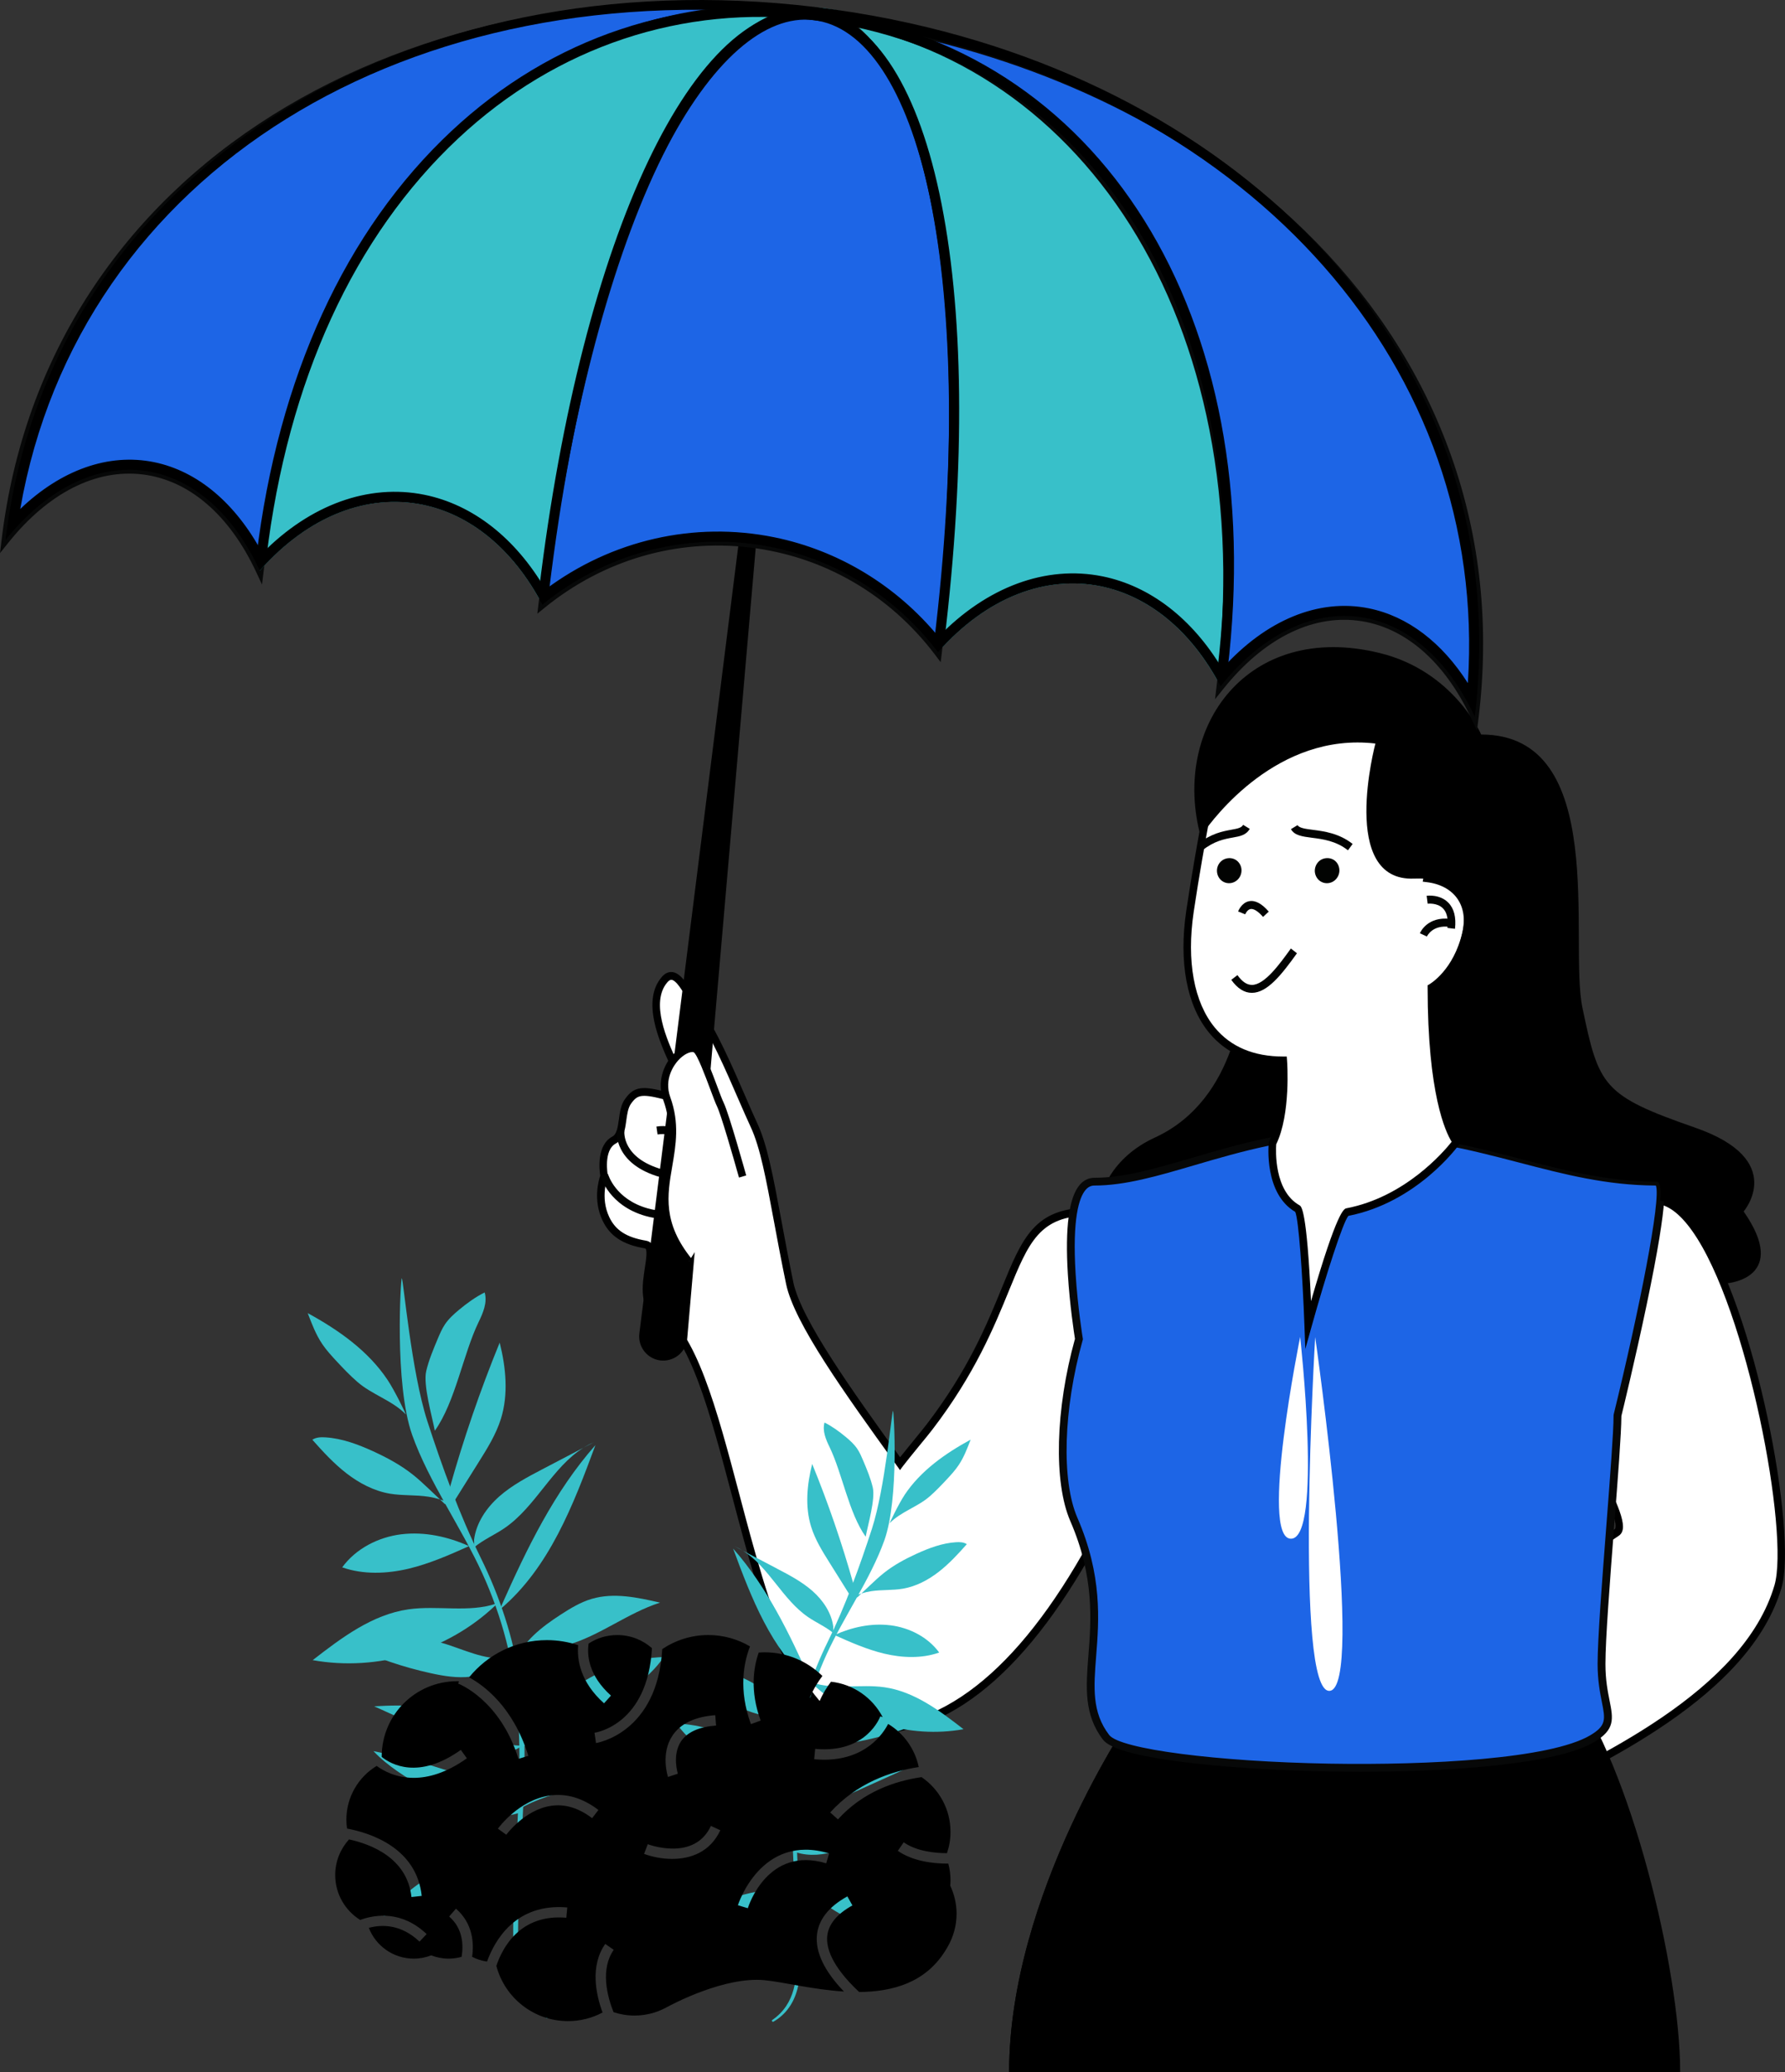 <svg width="81" height="94" viewBox="0 0 81 94" fill="none" xmlns="http://www.w3.org/2000/svg">
<rect x="0" y="0" width="81" height="94" fill="#333333" stroke="none"/>
<g clip-path="url(#clip0_5325_11786)">
<path d="M49.422 54.966C45.353 54.966 46.729 58.786 42.176 64.734C41.941 65.043 41.056 66.099 40.838 66.395C38.651 63.359 36.202 59.979 35.833 58.209C35.124 54.78 34.846 52.394 34.211 51.039C33.579 49.687 32.63 47.212 31.603 45.69C31.218 45.121 30.698 43.8 30.151 44.443C29.237 45.513 30.214 47.454 30.622 48.369C31.053 49.337 32.107 50.687 32.107 50.687C32.107 50.687 31.574 50.097 30.572 49.811C29.132 49.401 28.868 49.45 28.499 49.96C28.127 50.468 28.372 51.445 27.861 51.719C27.17 52.092 27.412 53.351 27.412 53.351C27.412 53.351 27.031 54.306 27.491 55.285C27.791 55.925 28.315 56.295 29.287 56.456C29.99 56.575 28.655 58.965 29.856 59.597C33.519 61.518 33.799 78.501 39.425 78.501C42.666 78.501 46.468 76.185 50.193 68.865C54.263 60.859 53.876 54.969 49.422 54.969V54.966Z" fill="white"/>
<path d="M49.422 54.788C46.946 54.788 46.385 56.16 45.458 58.43C44.781 60.086 43.938 62.148 42.043 64.622C41.936 64.763 41.694 65.058 41.443 65.366C41.224 65.636 40.998 65.91 40.844 66.105C38.734 63.176 36.354 59.867 36 58.171C35.786 57.131 35.608 56.179 35.453 55.338C35.084 53.358 34.816 51.925 34.367 50.961C34.205 50.616 34.022 50.197 33.825 49.739C33.243 48.4 32.518 46.732 31.744 45.587C31.667 45.474 31.584 45.329 31.499 45.178C31.208 44.671 30.879 44.093 30.458 44.093C30.302 44.093 30.157 44.171 30.025 44.325C29.097 45.414 29.933 47.262 30.383 48.255L30.469 48.442C30.68 48.914 31.029 49.47 31.339 49.921C31.133 49.816 30.892 49.717 30.618 49.638C29.907 49.435 29.519 49.358 29.235 49.358C28.808 49.358 28.591 49.539 28.366 49.85C28.172 50.113 28.128 50.455 28.083 50.786C28.032 51.143 27.991 51.45 27.785 51.56C27.067 51.947 27.197 53.074 27.238 53.332C27.163 53.552 26.906 54.442 27.34 55.362C27.675 56.073 28.268 56.464 29.263 56.629C29.394 56.653 29.321 57.126 29.263 57.507C29.144 58.278 28.983 59.334 29.781 59.755C31.282 60.541 32.226 64.105 33.224 67.88C34.628 73.188 36.079 78.677 39.426 78.677C43.384 78.677 47.06 75.401 50.344 68.945C53.097 63.53 53.913 58.86 52.525 56.457C51.894 55.366 50.822 54.788 49.423 54.788H49.422ZM50.043 68.779C46.821 75.111 43.249 78.322 39.425 78.322C36.339 78.322 34.857 72.725 33.55 67.785C32.531 63.934 31.569 60.296 29.932 59.437C29.355 59.134 29.484 58.3 29.598 57.564C29.694 56.944 29.783 56.359 29.315 56.281C28.429 56.132 27.929 55.811 27.645 55.206C27.224 54.313 27.565 53.425 27.57 53.415L27.588 53.367L27.58 53.314C27.577 53.302 27.372 52.18 27.942 51.874C28.303 51.679 28.361 51.25 28.419 50.834C28.458 50.549 28.498 50.255 28.636 50.064C28.813 49.819 28.941 49.711 29.235 49.711C29.484 49.711 29.859 49.789 30.53 49.98C31.469 50.246 31.979 50.8 31.984 50.807L32.241 50.575C32.229 50.56 31.198 49.228 30.779 48.293L30.693 48.105C30.276 47.187 29.5 45.475 30.282 44.561C30.346 44.487 30.407 44.448 30.46 44.448C30.687 44.448 31.002 44.997 31.209 45.36C31.3 45.522 31.387 45.672 31.469 45.791C32.222 46.91 32.941 48.56 33.516 49.886C33.717 50.346 33.901 50.77 34.062 51.117C34.494 52.039 34.758 53.451 35.121 55.406C35.277 56.25 35.455 57.202 35.672 58.248C36.041 60.027 38.36 63.246 40.603 66.357L40.841 66.688L40.977 66.503C41.093 66.347 41.404 65.967 41.704 65.598C41.961 65.287 42.205 64.988 42.312 64.846C44.238 62.334 45.125 60.159 45.775 58.57C46.677 56.362 47.175 55.145 49.425 55.145C50.715 55.145 51.662 55.65 52.237 56.642C53.562 58.937 52.744 63.475 50.047 68.78L50.043 68.779Z" fill="black"/>
<path d="M29.787 51.104L29.839 51.463C30.553 51.351 31.072 51.77 31.297 52.165C31.468 52.461 31.488 52.758 31.354 52.942C31.169 53.193 30.694 53.234 30.055 53.05C28.236 52.534 28.328 51.366 28.333 51.315L27.987 51.276C27.98 51.338 27.847 52.797 29.963 53.4C30.277 53.49 30.536 53.525 30.75 53.525C31.267 53.525 31.516 53.318 31.63 53.161C31.853 52.858 31.839 52.405 31.595 51.981C31.317 51.489 30.675 50.964 29.787 51.105V51.104Z" fill="#020302"/>
<path d="M30.506 53.712C30.581 53.912 30.723 54.484 30.496 54.749C30.323 54.95 29.939 54.97 29.379 54.812C27.927 54.397 27.601 53.299 27.588 53.253L27.255 53.353C27.27 53.407 27.638 54.688 29.29 55.16C29.563 55.237 29.805 55.276 30.014 55.276C30.342 55.276 30.59 55.182 30.755 54.99C31.174 54.504 30.846 53.619 30.829 53.58L30.507 53.711L30.506 53.712Z" fill="#020302"/>
<path d="M75.103 54.436C72.627 54.436 67.794 58.989 69.753 62.522C69.753 62.522 74.229 68.948 73.369 69.512C69.379 72.131 63.662 78.733 62.297 79.844C59.974 81.735 54.833 78.725 53.171 81.173C51.509 83.619 49.869 83.907 49.869 86.014C49.869 87.815 55.599 88.348 56.4 86.925C57.095 85.69 58.489 85.087 62.2 84.508C63.364 84.329 63.426 84.602 65.231 83.473C68.103 81.674 78.845 78.223 80.683 71.969C81.521 69.114 78.57 54.436 75.102 54.436H75.103Z" fill="white"/>
<path d="M75.103 54.258C73.468 54.258 71.016 56.097 69.856 58.19C69.24 59.303 68.695 60.972 69.615 62.627C71.18 64.872 73.453 68.503 73.303 69.307C73.3 69.327 73.293 69.353 73.28 69.362C70.504 71.182 66.897 74.923 64.507 77.399C63.445 78.5 62.605 79.37 62.193 79.705C61.67 80.133 60.949 80.331 59.926 80.331C59.241 80.331 58.495 80.242 57.773 80.156C57.064 80.071 56.331 79.982 55.666 79.982C54.854 79.982 53.694 80.096 53.033 81.07C52.406 81.996 51.785 82.601 51.239 83.134C50.38 83.975 49.699 84.641 49.699 86.014C49.699 87.387 52.122 87.916 53.842 87.916C54.504 87.916 56.091 87.829 56.547 87.015C57.222 85.815 58.602 85.248 62.227 84.685C62.481 84.646 62.683 84.628 62.86 84.612C63.52 84.555 63.883 84.525 65.319 83.624C65.957 83.226 67.019 82.728 68.248 82.153C72.686 80.079 79.398 76.943 80.844 72.021C81.565 69.564 79.674 59.308 77.062 55.63C76.417 54.72 75.756 54.258 75.102 54.258H75.103ZM80.521 71.918C79.121 76.686 72.495 79.783 68.11 81.83C66.872 82.41 65.801 82.91 65.145 83.322C63.776 84.178 63.442 84.207 62.834 84.26C62.65 84.276 62.441 84.293 62.177 84.334C58.43 84.918 56.991 85.525 56.255 86.837C56.003 87.284 55.079 87.562 53.843 87.562C52.007 87.562 50.041 86.941 50.041 86.015C50.041 84.794 50.61 84.237 51.474 83.394C52.03 82.85 52.661 82.232 53.31 81.278C53.751 80.627 54.478 80.339 55.665 80.339C56.31 80.339 57.002 80.422 57.735 80.509C58.465 80.597 59.22 80.687 59.926 80.687C61.029 80.687 61.815 80.464 62.404 79.987C62.833 79.637 63.677 78.76 64.748 77.651C67.126 75.188 70.719 71.463 73.461 69.664C73.526 69.622 73.609 69.538 73.638 69.375C73.864 68.164 70.299 63.005 69.902 62.437C69.074 60.944 69.581 59.401 70.151 58.37C71.377 56.157 73.747 54.615 75.104 54.615C75.645 54.615 76.213 55.028 76.791 55.842C79.295 59.37 81.21 69.579 80.521 71.919V71.918Z" fill="black"/>
<path d="M51.379 77.802C51.379 77.802 45.792 85.91 45.792 94H76.243C76.243 89.306 73.972 80.096 71.282 76.507L51.379 77.802Z" fill="black"/>
<path d="M45.792 94C45.792 94 65.53 94.311 72.206 76.507L51.379 77.802C51.379 77.802 45.792 85.91 45.792 94Z" fill="black"/>
<path d="M56.389 45.007C56.389 45.007 56.242 49.84 52.413 51.6C48.581 53.359 49.445 58.036 51.464 58.036C51.464 58.036 51.423 60.525 53.236 60.525C55.048 60.525 54.611 51.752 57.993 51.752C59.334 51.752 58.332 45.448 58.332 45.448L56.391 45.005L56.389 45.007Z" fill="black"/>
<path d="M61.425 51.375C56.421 51.375 52.77 53.603 49.662 53.603C47.774 53.603 48.96 60.744 48.96 60.744C48.029 64.064 48.024 67.298 48.729 68.923C50.84 73.787 48.423 76.5 50.193 78.812C51.345 80.315 68.739 80.941 72.246 78.874C73.558 78.103 72.674 77.588 72.674 75.48C72.674 73.373 73.398 65.836 73.398 64.211C73.398 64.211 76.001 53.603 75.193 53.603C70.492 53.603 67.118 51.375 61.427 51.375H61.425Z" fill="#1D65E6"/>
<path d="M61.698 80.37C61.237 80.37 60.78 80.365 60.333 80.358C57.848 80.315 55.461 80.16 53.61 79.922C51.557 79.658 50.36 79.321 50.053 78.92C49.18 77.781 49.278 76.537 49.39 75.096C49.514 73.508 49.668 71.534 48.566 68.995C47.806 67.239 47.892 63.925 48.78 60.735C48.742 60.497 48.543 59.206 48.457 57.801C48.327 55.685 48.506 54.324 48.991 53.754C49.174 53.538 49.4 53.428 49.663 53.428C51.008 53.428 52.446 53.007 54.11 52.519C56.216 51.901 58.604 51.201 61.428 51.201C64.433 51.201 66.772 51.81 69.034 52.4C71.062 52.929 72.979 53.427 75.194 53.427C75.276 53.427 75.353 53.465 75.407 53.535C75.526 53.685 75.803 54.039 74.714 59.228C74.209 61.633 73.636 63.989 73.576 64.233C73.573 65.017 73.415 67.063 73.248 69.227C73.053 71.755 72.852 74.368 72.852 75.481C72.852 76.198 72.955 76.724 73.04 77.147C73.203 77.966 73.301 78.461 72.337 79.028C70.647 80.024 65.959 80.371 61.699 80.371L61.698 80.37ZM61.425 51.552C58.653 51.552 56.29 52.245 54.208 52.856C52.517 53.352 51.057 53.78 49.662 53.78C49.506 53.78 49.374 53.846 49.26 53.98C48.97 54.323 48.655 55.259 48.809 57.775C48.903 59.307 49.133 60.701 49.135 60.715L49.141 60.754L49.13 60.792C48.253 63.92 48.156 67.16 48.891 68.853C50.028 71.473 49.87 73.497 49.742 75.123C49.63 76.548 49.543 77.674 50.333 78.705C50.824 79.345 55.219 79.916 60.339 80.005C64.865 80.082 70.346 79.788 72.156 78.722C72.902 78.283 72.844 77.992 72.691 77.215C72.604 76.777 72.496 76.232 72.496 75.481C72.496 74.355 72.698 71.735 72.894 69.2C73.061 67.022 73.221 64.965 73.221 64.211L73.225 64.168C74.375 59.484 75.39 54.384 75.141 53.78C72.901 53.773 70.977 53.27 68.942 52.74C66.701 52.157 64.385 51.552 61.425 51.552Z" fill="#070808"/>
<path d="M64.762 39.841C64.762 39.841 65.65 35.015 63.512 33.26C61.37 31.507 55.494 32.693 54.9 36.075C54.696 37.243 54.317 39.186 53.998 41.353C53.489 44.793 54.508 48.107 58.233 48.107C58.233 48.107 58.413 50.529 57.743 51.861C57.743 51.861 57.525 54.065 58.886 54.834C59.173 54.996 59.364 60.097 59.364 60.097C59.364 60.097 60.772 55.056 61.127 54.989C64.223 54.396 66.087 51.804 66.087 51.804C66.087 51.804 64.952 50.489 64.952 44.803C64.952 44.803 66.121 44.148 66.528 42.325C66.828 40.984 66.077 39.999 64.762 39.844V39.841Z" fill="white"/>
<path d="M64.959 39.691C65.102 38.771 65.597 34.745 63.617 33.121C62.952 32.578 61.92 32.278 60.709 32.278C58.132 32.278 55.163 33.597 54.735 36.042C54.688 36.316 54.63 36.632 54.564 36.982C54.359 38.114 54.075 39.663 53.829 41.326C53.486 43.656 53.854 45.617 54.867 46.849C55.623 47.767 56.701 48.248 58.072 48.282C58.097 48.838 58.135 50.7 57.591 51.778L57.574 51.843C57.563 51.938 57.361 54.145 58.775 54.974C58.93 55.303 59.107 57.815 59.192 60.102L59.233 61.193L59.526 60.146C60.154 57.889 60.941 55.437 61.187 55.156C64.295 54.548 66.143 52.018 66.221 51.909L66.302 51.795L66.214 51.688C66.203 51.673 65.136 50.323 65.123 44.902C65.414 44.702 66.335 43.969 66.693 42.364C66.844 41.684 66.751 41.069 66.421 40.582C66.107 40.119 65.592 39.808 64.959 39.692V39.691ZM66.361 42.283C65.978 43.999 64.882 44.639 64.872 44.645L64.783 44.694V44.799C64.783 49.636 65.599 51.354 65.874 51.795C65.495 52.273 63.745 54.304 61.098 54.812C60.993 54.832 60.687 54.89 59.491 59.025C59.301 54.864 59.054 54.724 58.969 54.676C57.808 54.022 57.893 52.176 57.912 51.909C58.578 50.541 58.412 48.192 58.403 48.092L58.391 47.928H58.234C56.89 47.928 55.846 47.487 55.126 46.615C54.178 45.464 53.839 43.604 54.166 41.378C54.412 39.722 54.694 38.174 54.899 37.047C54.962 36.694 55.019 36.378 55.067 36.105C55.448 33.929 58.234 32.632 60.707 32.632C61.843 32.632 62.801 32.904 63.406 33.398C65.438 35.064 64.603 39.76 64.595 39.807L64.56 39.995L64.742 40.017C65.36 40.09 65.859 40.361 66.144 40.784C66.417 41.186 66.493 41.703 66.362 42.282L66.361 42.283Z" fill="black"/>
<path d="M58.879 37.431L58.581 37.613C58.741 37.901 59.093 37.946 59.535 38.004C60.022 38.065 60.627 38.145 61.168 38.573L61.38 38.284C60.763 37.797 60.078 37.709 59.579 37.644C59.244 37.602 58.956 37.564 58.88 37.43L58.879 37.431Z" fill="#020302"/>
<path d="M55.878 37.639C55.492 37.709 54.962 37.806 54.355 38.284L54.564 38.573C55.104 38.145 55.565 38.062 55.937 37.995C56.266 37.936 56.551 37.887 56.71 37.599L56.411 37.417C56.335 37.551 56.183 37.585 55.876 37.639H55.878Z" fill="#020302"/>
<path d="M56.182 41.346L56.505 41.477C56.505 41.477 56.59 41.266 56.746 41.237C56.891 41.212 57.091 41.338 57.315 41.594L57.574 41.353C57.256 40.986 56.956 40.828 56.681 40.882C56.334 40.95 56.188 41.332 56.182 41.347V41.346Z" fill="#020302"/>
<path d="M59.945 39.227C59.798 39.385 59.801 39.635 59.956 39.781C60.108 39.928 60.35 39.917 60.497 39.758C60.646 39.6 60.641 39.352 60.488 39.205C60.333 39.058 60.094 39.069 59.945 39.227Z" fill="#020302"/>
<path d="M59.82 39.102C59.717 39.215 59.661 39.362 59.663 39.518C59.669 39.669 59.732 39.811 59.837 39.914C59.941 40.013 60.073 40.065 60.214 40.065C60.369 40.065 60.517 39.999 60.622 39.885C60.727 39.771 60.783 39.624 60.779 39.47C60.774 39.318 60.714 39.175 60.607 39.072C60.394 38.866 60.022 38.882 59.82 39.102ZM60.372 39.633C60.296 39.718 60.152 39.725 60.073 39.646C60.036 39.611 60.011 39.562 60.011 39.507C60.008 39.451 60.03 39.397 60.069 39.352C60.11 39.308 60.17 39.281 60.23 39.281C60.281 39.281 60.331 39.301 60.369 39.338C60.408 39.374 60.43 39.425 60.431 39.479C60.431 39.537 60.41 39.591 60.372 39.632V39.633Z" fill="#020302"/>
<path d="M55.504 39.227C55.356 39.385 55.361 39.635 55.516 39.781C55.669 39.928 55.911 39.917 56.057 39.758C56.203 39.6 56.197 39.352 56.045 39.205C55.893 39.058 55.651 39.069 55.504 39.227Z" fill="#020302"/>
<path d="M55.379 39.102C55.274 39.215 55.218 39.362 55.223 39.518C55.229 39.669 55.29 39.811 55.397 39.914C55.498 40.013 55.632 40.065 55.773 40.065C55.927 40.065 56.074 39.999 56.181 39.885C56.286 39.771 56.341 39.624 56.337 39.468C56.334 39.318 56.269 39.176 56.163 39.074C55.95 38.867 55.582 38.883 55.379 39.103V39.102ZM55.933 39.633C55.856 39.718 55.714 39.725 55.634 39.646C55.596 39.611 55.572 39.562 55.571 39.507C55.569 39.451 55.589 39.397 55.629 39.352C55.671 39.308 55.728 39.281 55.789 39.281C55.841 39.281 55.892 39.301 55.928 39.338C55.967 39.374 55.99 39.425 55.991 39.479C55.995 39.537 55.972 39.591 55.933 39.632V39.633Z" fill="#020302"/>
<path d="M64.739 40.636L64.786 40.995C64.786 40.995 65.221 40.941 65.48 41.208C65.659 41.389 65.727 41.687 65.682 42.093L66.025 42.133C66.082 41.609 65.983 41.212 65.721 40.948C65.34 40.557 64.764 40.632 64.739 40.636Z" fill="#020302"/>
<path d="M64.433 42.336L64.75 42.483C64.761 42.461 64.998 41.946 65.776 42.045L65.819 41.685C64.764 41.556 64.445 42.305 64.432 42.337L64.433 42.336Z" fill="#020302"/>
<path d="M76.925 51.155C72.719 49.694 72.553 49.274 71.809 45.721C71.178 42.741 73.047 33.32 67.213 33.32C67.213 33.32 65.972 30.441 62.602 29.622C56.615 28.159 53.136 32.991 54.487 37.954C54.487 37.954 54.515 37.91 54.564 37.834C55.074 37.1 57.984 33.209 62.413 33.729C62.413 33.729 60.738 40.004 64.172 39.856C67.267 39.723 66.854 42.864 64.954 44.8C64.954 50.484 66.089 51.802 66.089 51.802C66.089 51.802 66.07 51.826 66.036 51.864C69.273 52.514 71.906 53.604 75.192 53.604C75.335 53.604 75.372 53.928 75.335 54.462C76.361 54.652 77.332 56.087 78.167 58.079C78.32 58.166 78.398 58.21 78.398 58.21C78.398 58.21 81.229 57.979 79.124 54.956C79.124 54.956 81.137 52.616 76.925 51.156V51.155Z" fill="black"/>
<path d="M56.808 44.678H56.807C56.58 44.678 56.366 44.532 56.152 44.234L55.873 44.449C56.154 44.842 56.466 45.038 56.804 45.038H56.808C57.505 45.038 58.148 44.226 58.854 43.243L58.577 43.028C58.076 43.725 57.388 44.679 56.809 44.679L56.808 44.678Z" fill="#020302"/>
<path d="M58.581 69.801C60.023 69.801 58.999 60.648 58.999 60.648C58.999 60.648 57.141 69.801 58.581 69.801Z" fill="white"/>
<path d="M60.337 76.702C61.96 76.579 59.681 60.655 59.681 60.655C59.681 60.655 58.711 76.826 60.337 76.702Z" fill="white"/>
<path d="M29.013 60.494C28.959 60.928 29.172 61.337 29.52 61.556C29.647 61.635 29.789 61.689 29.943 61.711C30.236 61.752 30.541 61.67 30.775 61.486C31.012 61.299 31.156 61.03 31.184 60.727L34.551 21.877L33.874 21.807L29.012 60.493L29.013 60.494Z" fill="black"/>
<path d="M0.25 24.497C4.056 19.755 9.219 20.376 11.789 25.884C13.821 9.019 24.915 -0.889 36.953 0.56C18.54 -1.655 2.282 7.631 0.25 24.497Z" fill="#1D65E6"/>
<path d="M11.891 26.52L11.629 25.959C10.413 23.352 8.578 21.776 6.462 21.521C4.346 21.266 2.189 22.363 0.388 24.607L0 25.09L0.074 24.475C0.572 20.343 1.928 16.561 4.105 13.233C6.186 10.051 8.966 7.355 12.366 5.223C19.09 1.005 27.826 -0.714 36.964 0.383C36.967 0.383 36.971 0.383 36.974 0.384L36.932 0.735C31.035 0.026 25.285 2.066 20.742 6.482C18.445 8.714 16.528 11.473 15.046 14.684C13.493 18.045 12.457 21.821 11.964 25.907L11.889 26.522L11.891 26.52ZM5.857 21.133C6.073 21.133 6.289 21.145 6.504 21.172C8.597 21.424 10.421 22.876 11.688 25.282C12.21 21.382 13.232 17.77 14.725 14.535C16.226 11.286 18.168 8.49 20.496 6.227C23.844 2.973 27.839 0.988 32.069 0.416C24.806 0.342 18.008 2.1 12.552 5.523C9.196 7.629 6.454 10.287 4.4 13.426C2.359 16.548 1.048 20.075 0.504 23.921C2.117 22.102 3.983 21.131 5.857 21.131V21.133Z" fill="#070808"/>
<path d="M11.789 25.884C15.95 21.184 21.686 21.875 24.611 27.427C26.644 10.561 31.981 0.092 36.939 0.687C24.898 -0.76 13.821 9.019 11.789 25.884Z" fill="#38C0C9"/>
<path d="M36.981 0.317C41.939 0.913 44.594 12.719 42.563 29.585C46.723 24.886 52.459 25.576 55.385 31.128C57.416 14.262 49.019 1.765 36.981 0.317Z" fill="#38C0C9"/>
<path d="M36.953 0.56C31.995 -0.037 26.642 10.561 24.61 27.427C30.19 22.898 38.219 23.863 42.563 29.585C44.594 12.719 41.909 1.155 36.953 0.56Z" fill="#1D65E6"/>
<path d="M42.687 30.04L42.423 29.691C40.352 26.963 37.371 25.239 34.032 24.837C30.69 24.435 27.384 25.402 24.723 27.563L24.383 27.839L24.435 27.405C26.398 11.11 31.673 -0.25 36.974 0.384C39.506 0.688 41.486 3.725 42.551 8.936C43.638 14.25 43.704 21.591 42.739 29.606L42.687 30.04ZM32.549 24.395C33.055 24.395 33.563 24.425 34.073 24.487C37.368 24.883 40.322 26.53 42.438 29.139C43.346 21.326 43.265 14.19 42.205 9.006C41.173 3.958 39.3 1.021 36.932 0.735C34.562 0.45 32.045 2.86 29.845 7.522C27.585 12.305 25.812 19.219 24.838 27.024C27.1 25.305 29.782 24.396 32.549 24.396V24.395Z" fill="#070808"/>
<path d="M36.939 0.687C48.977 2.136 57.417 14.262 55.386 31.127C59.192 26.384 64.353 27.005 66.924 32.514C68.956 15.649 55.349 2.902 36.939 0.687Z" fill="#1D65E6"/>
<path d="M67.025 33.15L66.764 32.589C65.546 29.982 63.712 28.407 61.597 28.152C59.481 27.898 57.325 28.994 55.523 31.238L55.135 31.721L55.209 31.105C55.701 27.021 55.59 23.114 54.879 19.493C54.199 16.038 52.992 12.917 51.288 10.219C47.925 4.896 42.821 1.572 36.916 0.862L36.959 0.51C36.959 0.51 36.965 0.51 36.968 0.51C46.117 1.612 54.198 5.331 59.723 10.981C62.523 13.843 64.584 17.105 65.851 20.677C67.176 24.414 67.596 28.403 67.099 32.534L67.024 33.149L67.025 33.15ZM60.992 27.763C61.207 27.763 61.423 27.776 61.639 27.802C63.727 28.053 65.548 29.5 66.813 31.896C67.196 28.033 66.761 24.303 65.518 20.798C64.269 17.275 62.235 14.057 59.471 11.232C54.992 6.651 48.811 3.353 41.738 1.709C45.709 3.261 49.113 6.114 51.588 10.033C53.315 12.767 54.539 15.928 55.227 19.427C55.911 22.911 56.045 26.657 55.628 30.568C57.245 28.741 59.114 27.765 60.993 27.765L60.992 27.763Z" fill="#070808"/>
<path d="M36.965 0.461C30.902 -0.269 25.052 1.676 20.492 5.939C15.678 10.44 12.616 17.11 11.638 25.229L12.089 25.285C13.055 17.272 16.067 10.697 20.802 6.271C25.264 2.103 30.983 0.2 36.911 0.913C49.603 2.429 57.15 14.552 55.248 30.366L55.701 30.422C57.636 14.341 49.939 2.012 36.965 0.461Z" fill="black"/>
<path d="M36.965 0.461C31.548 -0.191 26.407 10.62 24.463 26.748L24.916 26.804C27.047 9.117 32.562 0.391 36.91 0.913C39.254 1.174 41.141 4.014 42.176 8.845C43.288 14.034 43.363 21.031 42.394 29.083L42.846 29.139C43.823 21.038 43.745 13.988 42.623 8.75C41.543 3.714 39.529 0.746 36.966 0.461H36.965Z" fill="black"/>
<path d="M40.515 0.887C39.359 0.653 38.183 0.462 36.981 0.317C18.571 -1.897 2.282 7.631 0.25 24.497C2.277 21.971 4.693 20.966 6.895 21.414C8.823 21.807 10.59 23.312 11.79 25.886C14.023 23.364 16.71 22.394 19.172 22.895C21.298 23.327 23.257 24.856 24.612 27.428C27.686 24.932 31.506 24.105 35.044 24.824C37.922 25.41 40.614 27.018 42.565 29.586C44.796 27.064 47.483 26.094 49.945 26.595C52.073 27.028 54.031 28.555 55.387 31.129C57.414 28.601 59.83 27.598 62.029 28.045C63.959 28.437 65.724 29.943 66.925 32.516C68.825 16.751 57.095 4.257 40.517 0.889L40.515 0.887ZM66.609 30.988C65.433 29.141 63.874 27.954 62.12 27.597C59.837 27.133 57.44 28.127 55.461 30.332C54.103 28.062 52.194 26.586 50.035 26.146C47.467 25.625 44.781 26.62 42.589 28.884C40.674 26.56 38.045 24.965 35.133 24.372C31.503 23.635 27.75 24.497 24.752 26.738C23.39 24.408 21.457 22.892 19.262 22.445C16.729 21.93 14.079 22.892 11.906 25.093C10.692 22.823 8.962 21.366 6.986 20.964C4.926 20.546 2.773 21.315 0.919 23.089C3.576 7.877 18.458 -1.452 36.928 0.768C38.104 0.911 39.281 1.1 40.425 1.333C56.981 4.698 67.543 16.773 66.609 30.988Z" fill="black"/>
<path d="M31.537 47.565C30.958 47.392 29.794 48.561 30.259 49.839C31.238 52.532 28.907 54.31 31.259 57.222L33.697 53.365C33.697 53.365 32.928 50.601 32.688 50.104C32.45 49.61 31.841 47.654 31.538 47.564L31.537 47.565Z" fill="white"/>
<path d="M32.537 49.258C32.048 47.948 31.83 47.467 31.583 47.395C31.272 47.302 30.851 47.49 30.509 47.876C30.117 48.321 29.802 49.088 30.099 49.904C30.49 50.978 30.335 51.881 30.172 52.84C29.941 54.184 29.704 55.573 31.129 57.339L31.389 57.11C30.066 55.471 30.279 54.223 30.506 52.902C30.671 51.939 30.84 50.943 30.418 49.778C30.113 48.941 30.605 48.295 30.762 48.118C31.035 47.807 31.341 47.689 31.479 47.733C31.644 47.839 32.018 48.846 32.221 49.388C32.349 49.73 32.459 50.026 32.537 50.189C32.721 50.569 33.268 52.468 33.534 53.418L33.861 53.321C33.828 53.206 33.086 50.535 32.842 50.031C32.771 49.885 32.662 49.596 32.538 49.261L32.537 49.258Z" fill="black"/>
<path d="M23.508 87.707C23.515 86.271 23.599 84.838 23.671 83.405C23.792 81.023 23.93 78.607 23.583 76.237C23.3 74.291 22.68 72.423 21.812 70.661C20.852 68.712 20.066 66.546 19.389 64.46C18.665 62.222 18.308 58.073 18.233 57.985C18.189 57.932 17.882 62.781 18.706 65.1C19.461 67.222 20.952 69.326 21.883 71.365C22.785 73.341 23.334 75.441 23.496 77.609C23.692 80.24 23.444 82.885 23.353 85.514C23.311 86.775 23.205 88.106 23.403 89.359C23.548 90.279 23.981 91.073 24.802 91.545C24.858 91.577 24.918 91.489 24.865 91.452C23.573 90.558 23.498 89.148 23.507 87.708L23.508 87.707Z" fill="#38C0C9"/>
<path d="M23.669 79.282L23.727 79.253C24.741 78.476 25.95 78.007 27.101 77.454C28.253 76.902 29.401 76.223 30.122 75.168C27.446 75.255 24.875 76.893 23.669 79.281V79.282Z" fill="#38C0C9"/>
<path d="M23.307 75.589C23.328 75.518 23.352 75.447 23.378 75.379C23.365 75.388 23.351 75.397 23.338 75.406L23.307 75.589Z" fill="#38C0C9"/>
<path d="M26.857 72.528C26.35 72.677 25.89 72.955 25.447 73.242C24.6 73.79 23.736 74.451 23.379 75.38C24.05 74.912 24.917 74.856 25.709 74.634C27.209 74.213 28.469 73.173 29.952 72.7C28.933 72.467 27.861 72.233 26.857 72.529V72.528Z" fill="#38C0C9"/>
<path d="M22.727 72.977C24.93 71.104 26.017 68.268 27.019 65.556C25.157 67.663 23.913 70.235 22.77 72.803L22.727 72.976V72.977Z" fill="#38C0C9"/>
<path d="M22.656 67.883C22.076 68.396 21.61 69.078 21.512 69.846L21.523 70.186C21.942 69.841 22.45 69.624 22.898 69.318C24.31 68.352 25.062 66.553 26.483 65.671C25.861 65.998 25.239 66.323 24.615 66.648C23.93 67.007 23.238 67.372 22.655 67.883H22.656Z" fill="#38C0C9"/>
<path d="M26.941 65.431C26.779 65.5 26.628 65.581 26.482 65.67C26.636 65.591 26.788 65.511 26.941 65.431Z" fill="#38C0C9"/>
<path d="M20.395 67.543C20.319 67.815 20.253 68.133 20.422 68.359L20.555 68.191C20.941 67.573 21.328 66.956 21.715 66.338C22.111 65.708 22.51 65.069 22.732 64.358C23.077 63.245 22.958 62.037 22.675 60.905C21.789 63.071 21.029 65.288 20.396 67.542L20.395 67.543Z" fill="#38C0C9"/>
<path d="M18.217 69.599C17.168 69.728 16.149 70.248 15.528 71.1C16.489 71.437 17.553 71.395 18.545 71.16C19.494 70.933 20.393 70.537 21.283 70.137C20.325 69.705 19.259 69.473 18.217 69.6V69.599Z" fill="#38C0C9"/>
<path d="M21.466 70.31L21.571 70.249C21.531 70.266 21.49 70.284 21.451 70.302C21.456 70.304 21.462 70.306 21.466 70.309V70.31Z" fill="#38C0C9"/>
<path d="M22.692 72.91C22.755 72.888 22.82 72.865 22.885 72.839L22.69 72.902C22.69 72.902 22.69 72.907 22.692 72.91Z" fill="#38C0C9"/>
<path d="M18.531 73.005C16.89 73.242 15.5 74.293 14.19 75.309C17.135 75.84 20.31 74.889 22.477 72.829C22.5 72.806 22.525 72.774 22.524 72.743C21.269 73.169 19.856 72.814 18.531 73.005Z" fill="#38C0C9"/>
<path d="M22.634 72.919L22.691 72.902C22.691 72.902 22.689 72.893 22.688 72.89C22.669 72.853 22.597 72.903 22.635 72.919H22.634Z" fill="#38C0C9"/>
<path d="M20.507 74.671C19.015 74.157 17.308 73.945 15.903 74.663C17.067 75.21 18.295 75.628 19.551 75.903C20.145 76.033 20.757 76.132 21.361 76.059C21.965 75.986 22.569 75.721 22.938 75.237L23.236 75.163C22.326 75.388 21.395 74.977 20.508 74.673L20.507 74.671Z" fill="#38C0C9"/>
<path d="M23.711 79.181L23.757 79.147C23.74 79.16 23.722 79.169 23.708 79.181H23.711Z" fill="#38C0C9"/>
<path d="M16.98 77.404C18.122 77.92 19.263 78.435 20.405 78.951C20.944 79.194 21.491 79.439 22.077 79.526C22.641 79.609 23.253 79.524 23.707 79.18C22.77 79.258 22.006 78.499 21.188 78.04C19.932 77.338 18.415 77.319 16.979 77.404H16.98Z" fill="#38C0C9"/>
<path d="M25.016 80.425C24.37 80.628 23.746 81.04 23.488 81.665L23.521 82.094C25.147 81.084 27.3 81.138 28.824 79.981C29.001 79.848 29.164 79.701 29.311 79.537C28.571 79.807 27.802 79.996 27.021 80.103C26.349 80.193 25.663 80.224 25.017 80.427L25.016 80.425Z" fill="#38C0C9"/>
<path d="M22.145 80.999C20.467 80.314 18.725 79.789 16.946 79.436C17.601 80.13 18.434 80.627 19.253 81.115C19.911 81.506 20.575 81.9 21.3 82.145C22.024 82.389 22.826 82.475 23.554 82.239L23.573 82.138C23.354 81.55 22.727 81.236 22.145 80.999Z" fill="#38C0C9"/>
<path d="M19.998 84.871C18.999 85.345 18.14 86.08 17.41 86.911C18.924 86.688 20.389 86.133 21.672 85.299C22.226 84.938 22.804 84.508 23.463 84.536L23.227 84.429C22.145 84.196 20.998 84.398 19.998 84.872V84.871Z" fill="#38C0C9"/>
<path d="M23.458 84.681C23.512 84.651 23.569 84.624 23.627 84.597C23.573 84.576 23.514 84.559 23.453 84.548L23.458 84.681Z" fill="#38C0C9"/>
<path d="M24.511 84.371C24.207 84.404 23.906 84.474 23.627 84.599C23.948 84.72 24.201 84.999 24.468 85.229C25.221 85.877 26.213 86.164 27.172 86.431C27.503 86.525 27.835 86.618 28.178 86.638C28.962 86.685 29.716 86.354 30.432 86.026C29.426 85.783 28.492 85.32 27.529 84.941C26.568 84.561 25.54 84.26 24.512 84.371H24.511Z" fill="#38C0C9"/>
<path d="M20.191 68.233L20.333 68.153C20.214 68.101 20.091 68.058 19.966 68.019C20.041 68.09 20.117 68.162 20.191 68.233Z" fill="#38C0C9"/>
<path d="M18.722 66.885C18.179 66.456 17.565 66.125 16.937 65.837C16.249 65.523 15.526 65.25 14.768 65.203C14.563 65.19 14.346 65.197 14.174 65.311C14.656 65.855 15.152 66.394 15.727 66.838C16.303 67.282 16.966 67.632 17.682 67.756C18.263 67.855 18.861 67.805 19.442 67.896C19.62 67.923 19.795 67.966 19.967 68.019C19.812 67.871 19.656 67.724 19.5 67.577C19.248 67.339 18.995 67.1 18.723 66.885H18.722Z" fill="#38C0C9"/>
<path d="M20.825 59.421C20.59 59.616 20.362 59.823 20.192 60.075C20.056 60.277 19.961 60.503 19.866 60.727C19.665 61.206 19.462 61.687 19.342 62.191C19.191 62.83 19.612 64.257 19.731 64.903C20.664 63.593 21.015 61.427 21.715 59.98C21.921 59.556 22.124 59.082 21.993 58.629C21.571 58.839 21.187 59.12 20.825 59.42V59.421Z" fill="#38C0C9"/>
<path d="M13.964 59.568C14.149 60.053 14.334 60.543 14.626 60.975C14.816 61.255 15.046 61.505 15.277 61.754C15.578 62.077 15.883 62.398 16.217 62.687C16.881 63.267 17.798 63.526 18.414 64.159C18.439 64.185 17.943 63.134 17.593 62.606C16.712 61.279 15.362 60.33 13.963 59.568H13.964Z" fill="#38C0C9"/>
<path d="M39.568 69.346C39.008 71.068 38.36 72.857 37.566 74.467C36.849 75.921 36.34 77.464 36.105 79.07C35.818 81.026 35.933 83.022 36.032 84.989C36.093 86.172 36.16 87.356 36.167 88.541C36.173 89.73 36.113 90.894 35.044 91.633C35.002 91.664 35.051 91.736 35.097 91.71C35.776 91.32 36.133 90.665 36.253 89.906C36.415 88.871 36.329 87.774 36.294 86.731C36.218 84.559 36.015 82.376 36.177 80.203C36.31 78.414 36.764 76.679 37.508 75.048C38.277 73.364 39.506 71.626 40.131 69.874C40.812 67.96 40.558 63.956 40.523 63.999C40.46 64.072 40.165 67.498 39.568 69.345V69.346Z" fill="#38C0C9"/>
<path d="M30.704 78.189C31.301 79.058 32.247 79.619 33.198 80.076C34.148 80.532 35.147 80.919 35.984 81.56L36.032 81.585C35.035 79.614 32.913 78.26 30.703 78.189H30.704Z" fill="#38C0C9"/>
<path d="M36.273 78.362C36.296 78.418 36.315 78.476 36.332 78.535L36.305 78.384C36.295 78.377 36.283 78.37 36.272 78.362H36.273Z" fill="#38C0C9"/>
<path d="M34.566 76.596C34.199 76.359 33.819 76.13 33.402 76.007C32.574 75.764 31.687 75.956 30.846 76.15C32.071 76.539 33.112 77.399 34.35 77.745C35.002 77.928 35.72 77.976 36.273 78.362C35.979 77.596 35.265 77.049 34.566 76.596Z" fill="#38C0C9"/>
<path d="M33.268 70.251C34.095 72.49 34.993 74.832 36.811 76.379L36.776 76.236C35.832 74.115 34.806 71.992 33.27 70.251H33.268Z" fill="#38C0C9"/>
<path d="M35.252 71.153C34.738 70.884 34.224 70.614 33.711 70.345C34.884 71.074 35.505 72.56 36.67 73.356C37.04 73.609 37.46 73.789 37.806 74.074L37.813 73.794C37.732 73.16 37.348 72.596 36.869 72.173C36.388 71.75 35.817 71.45 35.251 71.154L35.252 71.153Z" fill="#38C0C9"/>
<path d="M33.332 70.147C33.464 70.204 33.59 70.271 33.711 70.345C33.584 70.279 33.458 70.213 33.332 70.147Z" fill="#38C0C9"/>
<path d="M36.855 66.411C36.62 67.345 36.522 68.343 36.809 69.262C36.992 69.849 37.321 70.376 37.648 70.897C37.966 71.407 38.287 71.916 38.606 72.427L38.715 72.566C38.855 72.378 38.801 72.115 38.737 71.892C38.216 70.031 37.587 68.199 36.856 66.411H36.855Z" fill="#38C0C9"/>
<path d="M40.397 73.728C39.536 73.622 38.657 73.814 37.866 74.17C38.6 74.501 39.343 74.827 40.127 75.015C40.947 75.209 41.824 75.243 42.619 74.965C42.106 74.262 41.262 73.833 40.397 73.727V73.728Z" fill="#38C0C9"/>
<path d="M37.853 74.176C37.853 74.176 37.861 74.172 37.866 74.17C37.831 74.156 37.798 74.141 37.767 74.126L37.853 74.176Z" fill="#38C0C9"/>
<path d="M36.841 76.323C36.841 76.323 36.842 76.318 36.842 76.316L36.682 76.265C36.733 76.286 36.787 76.305 36.841 76.323Z" fill="#38C0C9"/>
<path d="M36.841 76.323C36.841 76.349 36.86 76.375 36.881 76.394C38.67 78.094 41.292 78.879 43.723 78.442C42.641 77.604 41.494 76.735 40.138 76.54C39.044 76.382 37.877 76.674 36.841 76.323Z" fill="#38C0C9"/>
<path d="M36.844 76.305C36.844 76.305 36.843 76.312 36.841 76.316L36.888 76.331C36.917 76.316 36.858 76.276 36.843 76.306L36.844 76.305Z" fill="#38C0C9"/>
<path d="M38.505 77.914C37.774 78.166 37.005 78.507 36.253 78.321L36.5 78.382C36.805 78.781 37.302 79.001 37.802 79.059C38.301 79.121 38.804 79.038 39.296 78.931C40.334 78.704 41.346 78.359 42.307 77.908C41.149 77.314 39.737 77.49 38.505 77.913V77.914Z" fill="#38C0C9"/>
<path d="M36 81.501H36.003C35.99 81.491 35.974 81.483 35.962 81.472L36 81.501Z" fill="#38C0C9"/>
<path d="M38.081 80.559C37.404 80.937 36.775 81.564 36.002 81.5C36.376 81.784 36.882 81.855 37.348 81.787C37.831 81.715 38.282 81.512 38.728 81.312C39.671 80.885 40.615 80.46 41.557 80.034C40.372 79.965 39.119 79.98 38.083 80.56L38.081 80.559Z" fill="#38C0C9"/>
<path d="M34.921 82.528C34.386 82.361 33.82 82.336 33.267 82.26C32.622 82.173 31.988 82.016 31.375 81.794C31.496 81.929 31.633 82.052 31.776 82.162C33.035 83.116 34.815 83.073 36.156 83.906L36.184 83.551C35.97 83.035 35.456 82.694 34.922 82.528H34.921Z" fill="#38C0C9"/>
<path d="M36.113 83.942L36.128 84.027C36.729 84.22 37.39 84.15 37.991 83.948C38.589 83.747 39.137 83.42 39.681 83.098C40.358 82.695 41.044 82.284 41.586 81.711C40.117 82.004 38.678 82.437 37.292 83.003C36.814 83.199 36.295 83.457 36.114 83.942H36.113Z" fill="#38C0C9"/>
<path d="M36.398 85.833L36.204 85.921C36.749 85.897 37.226 86.252 37.683 86.55C38.741 87.241 39.95 87.698 41.2 87.882C40.597 87.196 39.888 86.591 39.064 86.198C38.239 85.805 37.291 85.639 36.398 85.832V85.833Z" fill="#38C0C9"/>
<path d="M36.208 86.042L36.21 85.934C36.16 85.942 36.113 85.958 36.067 85.974C36.114 85.995 36.161 86.018 36.206 86.042H36.208Z" fill="#38C0C9"/>
<path d="M32.845 86.256C32.051 86.569 31.279 86.952 30.447 87.151C31.039 87.422 31.661 87.697 32.308 87.657C32.59 87.639 32.866 87.564 33.139 87.486C33.929 87.266 34.748 87.029 35.371 86.493C35.593 86.304 35.801 86.072 36.066 85.972C35.836 85.869 35.587 85.811 35.336 85.784C34.488 85.694 33.639 85.941 32.844 86.255L32.845 86.256Z" fill="#38C0C9"/>
<path d="M38.904 72.462C38.966 72.403 39.029 72.343 39.09 72.285C38.987 72.317 38.885 72.354 38.787 72.396L38.902 72.462H38.904Z" fill="#38C0C9"/>
<path d="M41.591 70.483C41.072 70.721 40.566 70.993 40.118 71.348C39.893 71.526 39.683 71.723 39.475 71.92C39.348 72.041 39.218 72.163 39.09 72.284C39.233 72.24 39.376 72.205 39.523 72.183C40.004 72.108 40.497 72.15 40.977 72.067C41.569 71.965 42.116 71.676 42.59 71.309C43.064 70.943 43.475 70.497 43.872 70.048C43.732 69.955 43.55 69.949 43.382 69.96C42.758 69.999 42.16 70.223 41.591 70.484V70.483Z" fill="#38C0C9"/>
<path d="M39.172 66.264C39.093 66.079 39.016 65.893 38.902 65.725C38.763 65.517 38.574 65.346 38.381 65.186C38.081 64.937 37.764 64.705 37.415 64.531C37.308 64.905 37.476 65.298 37.645 65.646C38.224 66.841 38.513 68.63 39.283 69.711C39.382 69.178 39.73 68 39.604 67.472C39.505 67.056 39.339 66.659 39.172 66.263V66.264Z" fill="#38C0C9"/>
<path d="M41.049 67.814C40.76 68.25 40.352 69.118 40.372 69.097C40.879 68.575 41.636 68.362 42.186 67.882C42.462 67.642 42.713 67.378 42.962 67.11C43.153 66.906 43.343 66.699 43.498 66.467C43.739 66.111 43.892 65.707 44.046 65.306C42.89 65.936 41.776 66.719 41.048 67.814H41.049Z" fill="#38C0C9"/>
<path d="M43.133 85.308C43.133 85.043 43.098 84.781 43.032 84.539H42.995C42.369 84.539 41.437 84.442 40.741 83.96L41.008 83.573C41.595 83.981 42.414 84.064 42.971 84.066C43.075 83.763 43.132 83.439 43.132 83.101C43.132 82.067 42.613 81.159 41.819 80.616C40.607 80.791 39.156 81.284 38.024 82.533L37.673 82.218C38.877 80.891 40.407 80.354 41.691 80.159C41.517 79.329 41.005 78.628 40.302 78.203C40.062 78.669 39.273 79.826 37.396 79.826C37.252 79.826 37.103 79.819 36.946 79.804L36.991 79.335C39.337 79.553 39.941 77.874 39.946 77.859L40.054 77.894C39.599 77.021 38.731 76.401 37.71 76.288C37.532 76.52 37.34 76.82 37.186 77.182L36.752 76.999C36.92 76.607 37.123 76.283 37.319 76.027C36.644 75.365 35.718 74.954 34.696 74.954C34.611 74.954 34.529 74.96 34.444 74.965C34.442 74.963 34.437 74.96 34.434 74.958H34.433C34.192 75.63 34.023 76.698 34.517 78.051L34.075 78.212C33.507 76.655 33.745 75.431 34.034 74.686C33.48 74.359 32.832 74.17 32.141 74.17C31.37 74.17 30.651 74.407 30.052 74.808C29.829 78.641 27.073 79.065 27.045 79.07L27.012 78.836L26.979 78.603C27.08 78.589 29.394 78.211 29.584 74.765C29.164 74.394 28.613 74.171 28.011 74.171C27.532 74.171 27.085 74.312 26.711 74.556C26.634 75.075 26.696 75.995 27.725 76.918L27.41 77.268C26.323 76.293 26.179 75.282 26.236 74.63C25.789 74.483 25.313 74.401 24.819 74.401C23.393 74.401 22.12 75.061 21.286 76.09C21.918 76.43 23.281 77.399 23.975 79.649L23.527 79.788C22.694 77.097 20.811 76.381 20.792 76.374L20.828 76.268C20.8 76.265 20.77 76.265 20.742 76.265C18.852 76.265 17.321 77.796 17.321 79.684V79.698C17.736 80.032 18.984 80.753 20.911 79.381L21.186 79.762C20.247 80.431 19.432 80.649 18.773 80.649C17.979 80.649 17.403 80.335 17.092 80.107C16.269 80.609 15.718 81.511 15.718 82.544C15.718 82.681 15.728 82.817 15.748 82.949C16.831 83.153 18.902 83.829 19.137 86.004L18.671 86.055C18.48 84.283 16.835 83.657 15.838 83.441C15.451 83.869 15.211 84.433 15.211 85.054C15.211 85.915 15.661 86.667 16.344 87.094C17.062 86.833 18.243 86.679 19.36 87.735L19.037 88.078C18.201 87.287 17.338 87.292 16.736 87.453C17.053 88.271 17.847 88.85 18.778 88.85C19.058 88.85 19.321 88.796 19.567 88.701C19.813 88.796 20.076 88.85 20.356 88.85C20.561 88.85 20.759 88.822 20.947 88.767C21.033 88.251 21.017 87.492 20.382 86.938L20.691 86.583C21.46 87.255 21.513 88.143 21.424 88.767C21.633 88.876 21.859 88.95 22.101 88.983C22.439 88.044 23.387 86.323 25.742 86.528L25.699 86.995C23.597 86.813 22.797 88.364 22.524 89.176V89.179C22.903 90.621 24.217 91.684 25.777 91.684C26.342 91.684 26.876 91.543 27.343 91.294C27.038 90.462 26.768 89.179 27.465 88.183L27.85 88.45C27.235 89.331 27.552 90.549 27.841 91.278C28.139 91.377 28.46 91.432 28.791 91.432C29.306 91.432 29.788 91.303 30.214 91.077C30.214 91.077 30.215 91.077 30.22 91.073C30.227 91.07 30.235 91.065 30.243 91.061C30.536 90.902 32.886 89.655 34.693 89.828C35.541 89.909 36.893 90.256 38.297 90.342C37.407 89.414 36.998 88.558 37.071 87.784C37.139 87.084 37.605 86.493 38.452 86.026L38.681 86.436C37.975 86.826 37.593 87.294 37.538 87.829C37.488 88.339 37.717 89.174 38.986 90.363H38.99C40.503 90.351 41.988 89.945 42.89 88.501C42.927 88.444 42.963 88.384 42.998 88.324V88.322C43.257 87.875 43.408 87.361 43.408 86.812C43.408 86.357 43.3 85.925 43.12 85.537C43.127 85.463 43.132 85.384 43.132 85.307L43.133 85.308ZM26.869 82.478C26.261 82.014 25.633 81.824 25.006 81.918C23.81 82.092 22.981 83.219 22.974 83.23L22.593 82.954C22.631 82.903 23.547 81.655 24.938 81.453C25.698 81.34 26.442 81.562 27.156 82.106L26.869 82.478ZM30.513 78.735C30.877 78.189 31.531 77.876 32.457 77.806L32.494 78.276C31.718 78.335 31.186 78.574 30.905 78.992C30.49 79.615 30.759 80.454 30.76 80.46L30.313 80.608C30.3 80.566 29.97 79.551 30.513 78.737V78.735ZM30.503 84.326C30.015 84.326 29.552 84.22 29.227 84.098L29.394 83.659C29.479 83.69 31.512 84.436 32.26 82.829L32.688 83.025C32.22 84.029 31.323 84.326 30.502 84.326H30.503ZM37.491 84.526C34.844 83.73 33.97 86.448 33.935 86.563L33.484 86.428C33.496 86.395 34.53 83.146 37.625 84.076L37.492 84.526H37.491Z" fill="black"/>
</g>
<defs>
<clipPath id="clip0_5325_11786">
<rect width="81" height="94" fill="white"/>
</clipPath>
</defs>
</svg>
